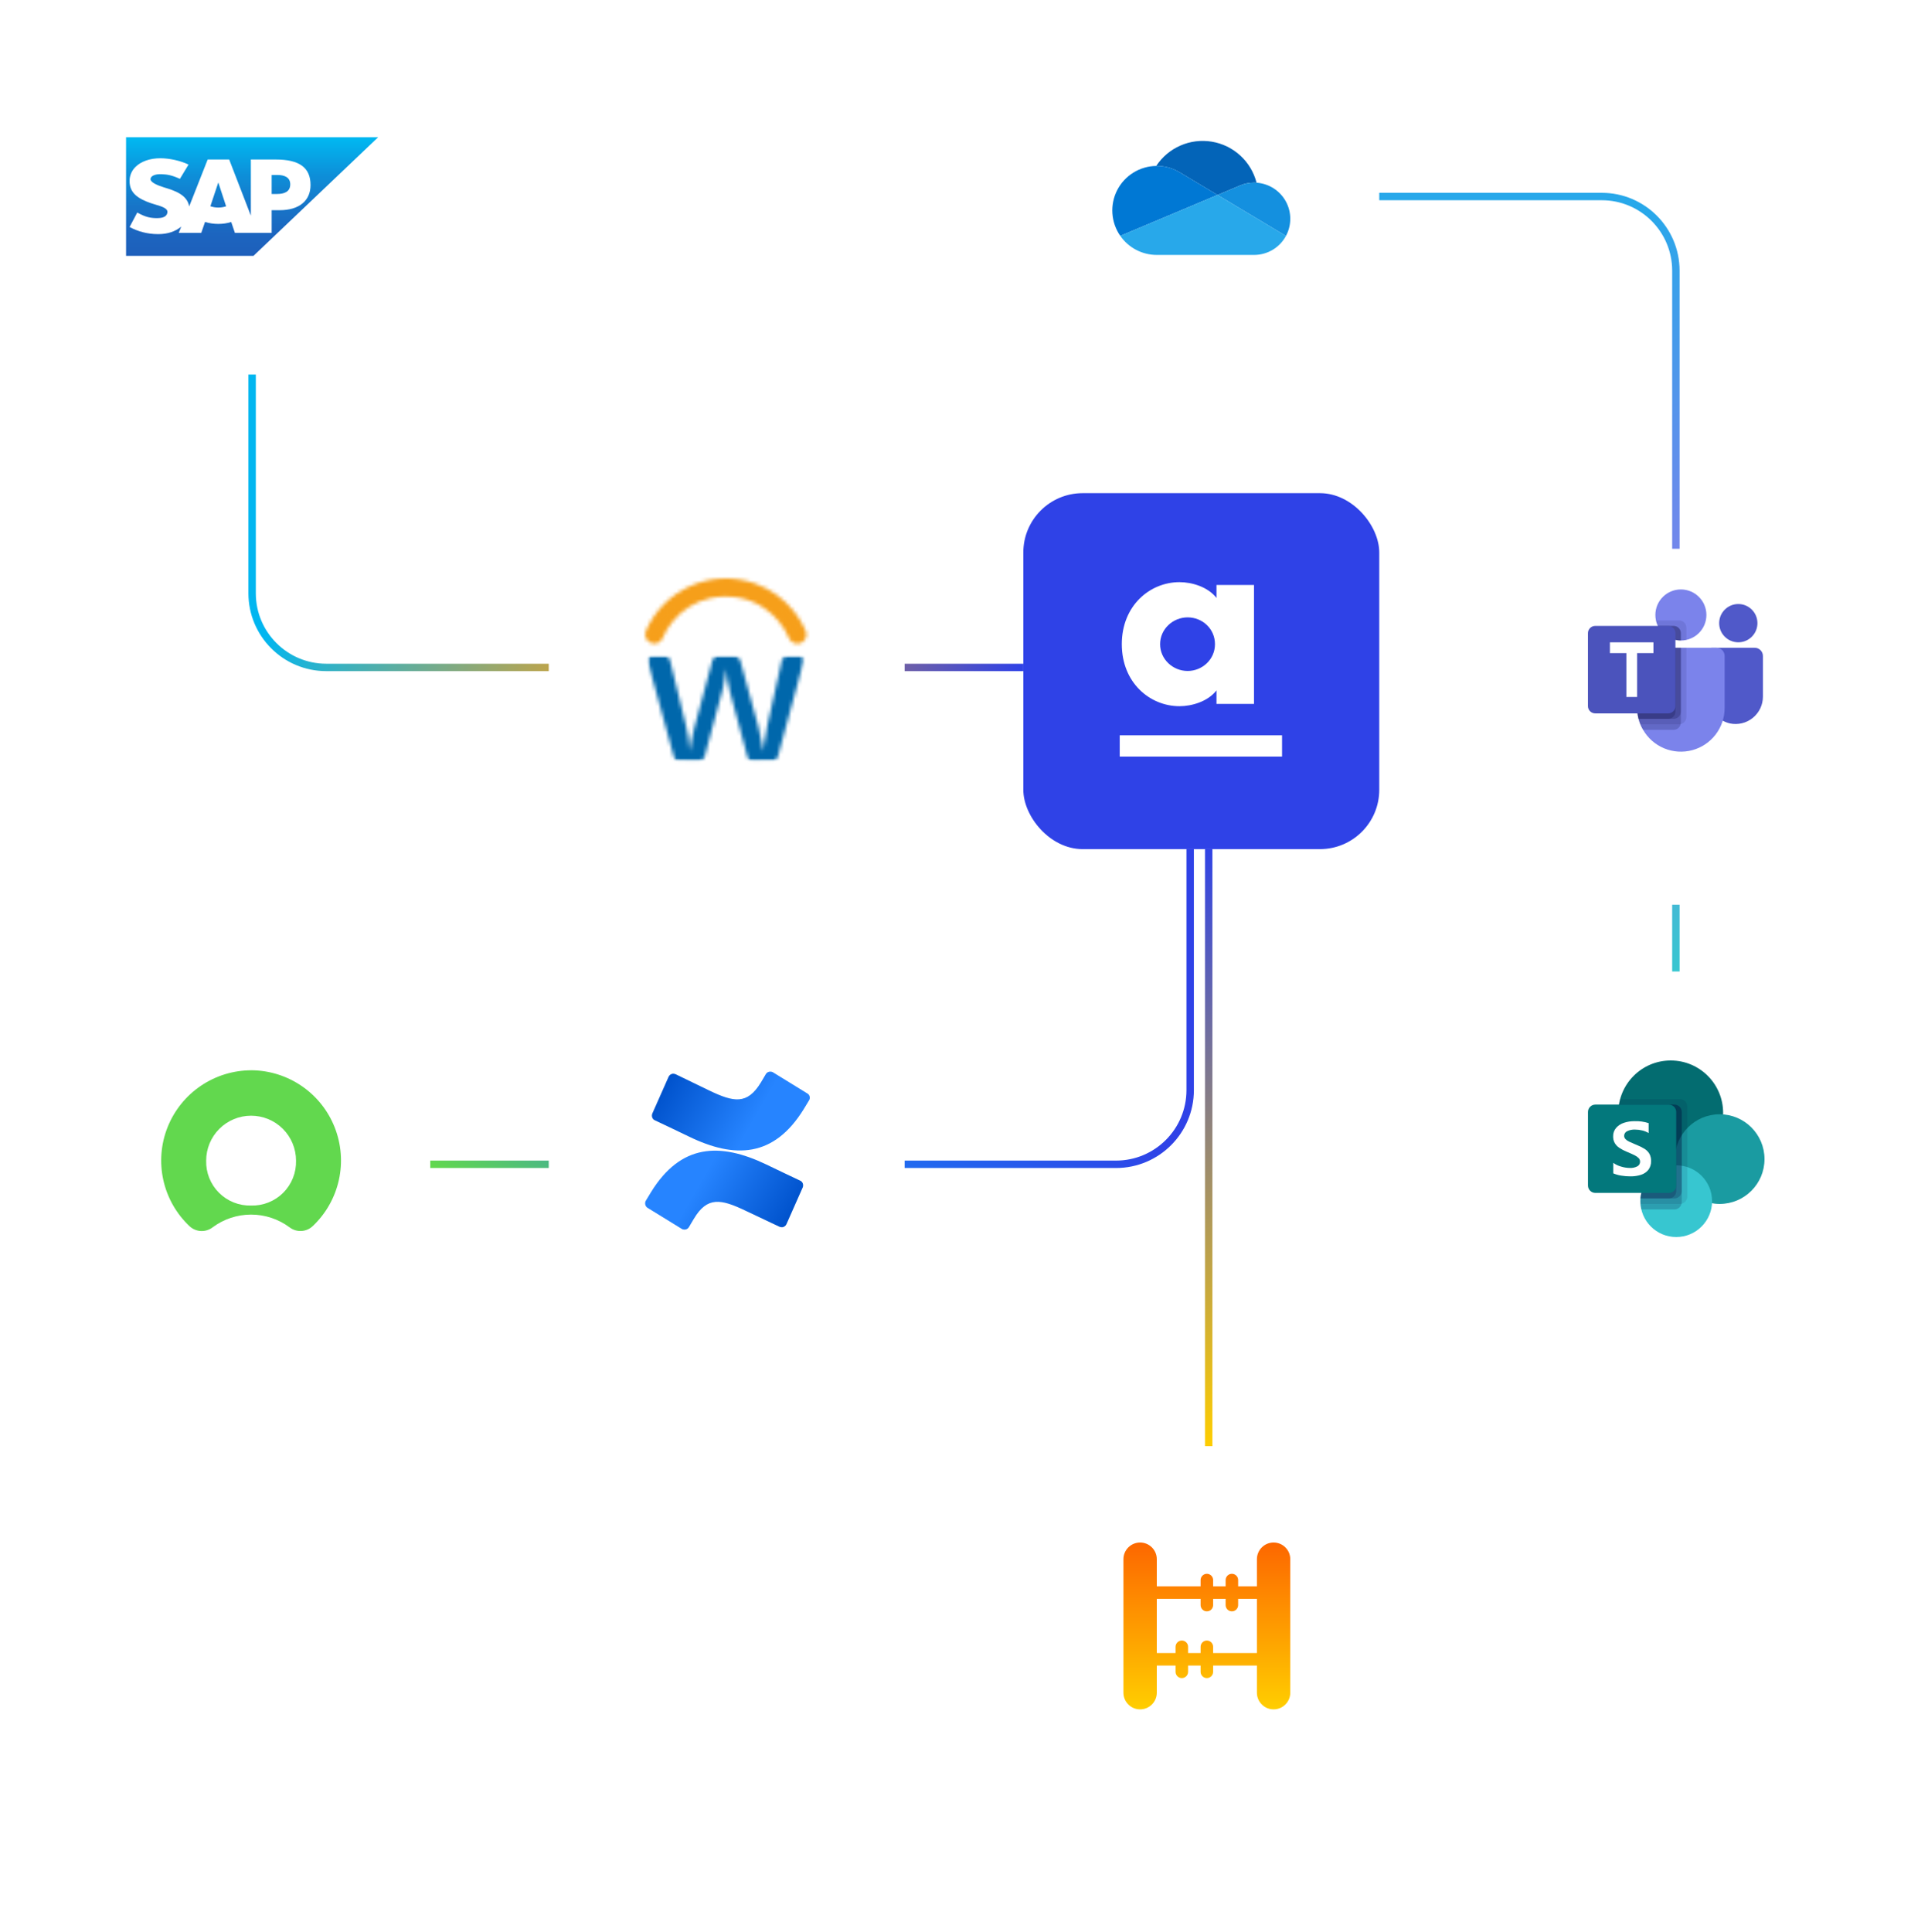 <svg width="520" height="521" viewBox="0 0 520 521" fill="none" xmlns="http://www.w3.org/2000/svg">
<g filter="url(#filter0_d_1523_41637)">
<rect x="20" y="5" width="96" height="96" rx="12" fill="white"/>
</g>
<g clip-path="url(#clip0_1523_41637)">
<path fill-rule="evenodd" clip-rule="evenodd" d="M34 69H68.366L102 37H34V69Z" fill="url(#paint0_linear_1523_41637)"/>
<path fill-rule="evenodd" clip-rule="evenodd" d="M74.354 43.017H67.659V58.157L61.812 43.012H56.014L51.023 55.674C50.489 52.482 47.026 51.38 44.289 50.553C42.485 50.002 40.57 49.191 40.595 48.294C40.61 47.56 41.622 46.882 43.626 46.98C44.973 47.047 46.16 47.151 48.525 48.234L50.85 44.383C48.685 43.34 45.707 42.68 43.261 42.677H43.246C40.397 42.677 38.023 43.555 36.552 45.003C35.533 45.998 34.959 47.329 34.951 48.718C34.913 50.67 35.666 52.059 37.249 53.157C38.585 54.089 40.293 54.692 41.8 55.136C43.659 55.684 45.176 56.161 45.158 57.176C45.147 57.55 44.99 57.907 44.717 58.176C44.254 58.631 43.542 58.804 42.559 58.819C40.664 58.857 39.261 58.575 37.017 57.315L34.951 61.223C37.264 62.471 39.876 63.132 42.536 63.139H42.884C45.232 63.1 47.128 62.463 48.642 61.303C48.729 61.238 48.807 61.171 48.888 61.102L48.208 62.804H54.281L55.302 59.852C56.455 60.215 57.663 60.397 58.877 60.39C60.061 60.395 61.239 60.223 62.366 59.88L63.356 62.804H73.272V56.686H75.434C80.663 56.686 83.755 54.153 83.755 49.91C83.755 45.187 80.751 43.017 74.354 43.017ZM58.884 55.98C58.152 55.984 57.426 55.863 56.74 55.623L58.862 49.256H58.898L60.984 55.642C60.309 55.866 59.599 55.981 58.884 55.98ZM74.747 52.321H73.272V47.182H74.747C76.714 47.182 78.282 47.809 78.282 49.714C78.282 51.69 76.714 52.313 74.747 52.313" fill="white"/>
</g>
<g filter="url(#filter1_d_1523_41637)">
<rect x="276" y="5" width="96" height="96" rx="12" fill="white"/>
</g>
<path d="M318.3 46.541L328.377 52.575L334.382 50.048C335.602 49.521 336.918 49.25 338.247 49.252C338.469 49.252 338.688 49.262 338.906 49.276C338.184 46.46 336.66 43.915 334.519 41.95C332.378 39.985 329.713 38.684 326.846 38.205C323.98 37.726 321.036 38.09 318.373 39.253C315.709 40.416 313.441 42.328 311.844 44.756L311.997 44.751C314.224 44.748 316.407 45.368 318.3 46.541Z" fill="#0364B8"/>
<path d="M318.303 46.539C316.41 45.367 314.226 44.747 311.999 44.751L311.846 44.755C309.666 44.783 307.535 45.403 305.682 46.551C303.829 47.698 302.323 49.328 301.326 51.267C300.33 53.206 299.881 55.379 300.027 57.554C300.173 59.729 300.909 61.823 302.155 63.611L311.039 59.871L314.99 58.209L323.784 54.507L328.377 52.575L318.303 46.539Z" fill="#0078D4"/>
<path d="M338.908 49.276C338.688 49.261 338.469 49.253 338.249 49.252C336.92 49.251 335.605 49.523 334.385 50.05L328.379 52.576L330.12 53.618L335.828 57.037L338.318 58.528L346.834 63.628C347.607 62.192 348.008 60.584 348 58.953C347.991 57.322 347.574 55.718 346.785 54.29C345.996 52.862 344.862 51.655 343.486 50.779C342.109 49.903 340.535 49.386 338.908 49.276Z" fill="#1490DF"/>
<path d="M338.318 58.527L335.828 57.036L330.12 53.616L328.38 52.575L323.786 54.507L314.991 58.209L311.038 59.871L302.152 63.611C303.257 65.199 304.729 66.496 306.444 67.391C308.158 68.286 310.064 68.753 311.998 68.751H338.249C340.009 68.752 341.737 68.276 343.248 67.374C344.76 66.472 345.999 65.177 346.833 63.627L338.318 58.527Z" fill="#28A8EA"/>
<g filter="url(#filter2_d_1523_41637)">
<rect x="277" y="390" width="96" height="96" rx="12" fill="white"/>
</g>
<path fill-rule="evenodd" clip-rule="evenodd" d="M307.5 416C305.015 416 303 418.015 303 420.5V456.5C303 458.985 305.015 461 307.5 461C309.985 461 312 458.985 312 456.5V449.188H317.062V450.875C317.062 451.807 317.818 452.562 318.75 452.562C319.682 452.562 320.438 451.807 320.438 450.875V449.188H323.812V450.875C323.812 451.807 324.568 452.562 325.5 452.562C326.432 452.562 327.188 451.807 327.188 450.875V449.188H339V456.5C339 458.985 341.015 461 343.5 461C345.985 461 348 458.985 348 456.5V420.5C348 418.015 345.985 416 343.5 416C341.015 416 339 418.015 339 420.5V427.812H333.938V426.125C333.938 425.193 333.182 424.438 332.25 424.438C331.318 424.438 330.562 425.193 330.562 426.125V427.812H327.188V426.125C327.188 425.193 326.432 424.438 325.5 424.438C324.568 424.438 323.812 425.193 323.812 426.125V427.812H312V420.5C312 418.015 309.985 416 307.5 416ZM312 431.188V445.812H317.062V444.125C317.062 443.193 317.818 442.438 318.75 442.438C319.682 442.438 320.438 443.193 320.438 444.125V445.812H323.812V444.125C323.812 443.193 324.568 442.438 325.5 442.438C326.432 442.438 327.188 443.193 327.188 444.125V445.812H339V431.188H333.938V432.875C333.938 433.807 333.182 434.562 332.25 434.562C331.318 434.562 330.562 433.807 330.562 432.875V431.188H327.188V432.875C327.188 433.807 326.432 434.562 325.5 434.562C324.568 434.562 323.812 433.807 323.812 432.875V431.188H312Z" fill="url(#paint1_linear_1523_41637)"/>
<path d="M320.999 229L321 294C321 305.046 312.046 314 301 314H116" stroke="url(#paint2_linear_1523_41637)" stroke-width="2"/>
<path d="M68 101L68 160C68 171.046 76.955 180 88 180H276" stroke="url(#paint3_linear_1523_41637)" stroke-width="2"/>
<path d="M452 262L452 73C452 61.954 443.045 53 432 53H372" stroke="url(#paint4_linear_1523_41637)" stroke-width="2"/>
<path d="M326 229L326 390" stroke="url(#paint5_linear_1523_41637)" stroke-width="2"/>
<g filter="url(#filter3_d_1523_41637)">
<rect x="148" y="133" width="96" height="96" rx="12" fill="white"/>
</g>
<mask id="mask0_1523_41637" style="mask-type:luminance" maskUnits="userSpaceOnUse" x="175" y="157" width="42" height="16">
<path d="M194.971 157.232C199.411 157.068 203.799 158.238 207.567 160.592C211.335 162.946 214.312 166.376 216.111 170.438C216.267 170.713 216.325 171.032 216.276 171.344C216.226 171.61 216.091 171.852 215.892 172.034C215.692 172.217 215.439 172.329 215.17 172.355C214.9 172.381 214.63 172.319 214.4 172.178C214.169 172.037 213.99 171.824 213.891 171.573C212.674 168.735 210.807 166.222 208.441 164.238C206.075 162.253 203.276 160.853 200.269 160.149C197.297 159.507 194.222 159.506 191.25 160.147C186.983 161.098 183.17 163.482 180.445 166.9C179.27 168.306 178.316 169.883 177.617 171.577C177.497 171.882 177.261 172.126 176.961 172.257C176.661 172.388 176.321 172.396 176.016 172.279C175.71 172.161 175.463 171.928 175.329 171.63C175.194 171.331 175.183 170.992 175.297 170.685C176.96 166.806 179.693 163.48 183.177 161.098C186.662 158.715 190.752 157.375 194.971 157.232Z" fill="white"/>
</mask>
<g mask="url(#mask0_1523_41637)">
<path d="M227.427 146.094H164.094V183.489H227.427V146.094Z" fill="#F69F1A"/>
</g>
<mask id="mask1_1523_41637" style="mask-type:luminance" maskUnits="userSpaceOnUse" x="174" y="156" width="44" height="18">
<path d="M215.039 173.582C214.543 173.581 214.059 173.43 213.651 173.148C213.243 172.867 212.929 172.468 212.752 172.005C211.334 168.73 209 165.934 206.032 163.952C204.194 162.722 202.148 161.835 199.993 161.336C197.189 160.733 194.289 160.735 191.486 161.34C187.489 162.247 183.92 164.488 181.367 167.695C180.272 169.006 179.385 170.477 178.734 172.056C178.578 172.441 178.326 172.779 178.002 173.04C177.678 173.3 177.293 173.473 176.883 173.542C176.744 173.569 176.602 173.581 176.46 173.58C176.061 173.58 175.669 173.483 175.316 173.297C174.963 173.111 174.66 172.843 174.434 172.514C174.208 172.185 174.065 171.807 174.017 171.411C173.97 171.015 174.02 170.613 174.162 170.24C176.516 164.756 180.867 160.372 186.333 157.977C191.8 155.582 197.972 155.355 203.6 157.341C207.789 158.834 211.473 161.477 214.229 164.967C215.429 166.495 216.435 168.166 217.222 169.942C217.486 170.457 217.57 171.045 217.462 171.613C217.359 172.124 217.096 172.588 216.711 172.939C216.326 173.29 215.839 173.509 215.321 173.565C215.228 173.577 215.133 173.583 215.039 173.582ZM183.336 162.479C180.3 164.7 177.913 167.693 176.423 171.146L176.496 171.097C177.245 169.29 178.265 167.608 179.52 166.108C180.66 164.767 181.939 163.55 183.336 162.479ZM208.546 162.762C211.374 164.946 213.599 167.815 215.01 171.097L215.028 171.128L215.068 171.088C215.057 171.066 215.039 171.021 215.01 170.957C213.582 167.723 211.358 164.904 208.546 162.762ZM195.75 158.436C195.505 158.436 195.258 158.441 195.011 158.45C193.913 158.486 192.821 158.609 191.742 158.817C193.584 158.492 195.458 158.384 197.325 158.494C196.804 158.456 196.279 158.437 195.75 158.436Z" fill="white"/>
</mask>
<g mask="url(#mask1_1523_41637)">
<path d="M228.642 144.875H162.875V184.708H228.642V144.875Z" fill="#F69F1A"/>
</g>
<mask id="mask2_1523_41637" style="mask-type:luminance" maskUnits="userSpaceOnUse" x="174" y="176" width="43" height="30">
<path d="M216.82 176.932H174.695V205.194H216.82V176.932Z" fill="white"/>
</mask>
<g mask="url(#mask2_1523_41637)">
<mask id="mask3_1523_41637" style="mask-type:luminance" maskUnits="userSpaceOnUse" x="174" y="176" width="45" height="32">
<path d="M218.502 176.027H174V207.178H218.502V176.027Z" fill="white"/>
</mask>
<g mask="url(#mask3_1523_41637)">
<mask id="mask4_1523_41637" style="mask-type:luminance" maskUnits="userSpaceOnUse" x="174" y="176" width="43" height="30">
<path d="M174.695 177.544C174.804 177.372 174.952 177.229 175.127 177.126C175.302 177.022 175.499 176.962 175.701 176.95C176.981 176.939 178.262 176.91 179.539 176.968C179.845 176.998 180.132 177.133 180.349 177.351C180.566 177.568 180.702 177.854 180.732 178.16C181.987 183.273 183.222 188.393 184.475 193.509C184.842 195.089 185.289 196.653 185.527 198.259C185.774 199.701 185.823 201.168 186.059 202.614C186.331 200.54 186.721 198.484 187.227 196.455C188.865 190.351 190.502 184.248 192.138 178.145C192.211 177.807 192.397 177.505 192.666 177.288C192.935 177.071 193.27 176.953 193.615 176.954C195.039 176.919 196.466 176.943 197.89 176.943C198.276 176.911 198.661 177.012 198.982 177.229C199.303 177.445 199.54 177.766 199.654 178.136C200.878 182.586 202.084 187.045 203.301 191.497C204.171 194.349 204.88 197.247 205.426 200.177C205.544 200.994 205.655 201.811 205.824 202.621C206.44 197.998 207.321 193.414 208.463 188.892C209.276 185.269 210.07 181.642 210.891 178.02C210.983 177.684 211.191 177.392 211.478 177.196C211.766 176.999 212.113 176.911 212.46 176.948C213.612 176.941 214.765 176.907 215.915 176.965C216.072 176.979 216.223 177.03 216.357 177.114C216.49 177.197 216.602 177.311 216.683 177.446C216.764 177.581 216.813 177.733 216.824 177.89C216.836 178.047 216.81 178.204 216.75 178.349C214.438 186.874 212.13 195.399 209.825 203.924C209.766 204.26 209.593 204.566 209.335 204.789C209.078 205.013 208.751 205.141 208.41 205.153C206.625 205.211 204.836 205.166 203.054 205.177C202.737 205.22 202.416 205.144 202.152 204.964C201.888 204.783 201.7 204.511 201.626 204.2C200.028 198.337 198.464 192.467 196.88 186.6C196.366 184.547 196.017 182.456 195.836 180.347C195.625 182.231 195.312 184.101 194.897 185.95C193.279 191.991 191.656 198.032 190.026 204.074C189.844 205.053 188.725 205.246 187.892 205.184C186.233 205.153 184.575 205.222 182.917 205.153C182.636 205.145 182.367 205.039 182.157 204.853C181.946 204.667 181.808 204.413 181.765 204.136C179.435 195.647 177.108 187.157 174.785 178.665C174.723 178.295 174.693 177.919 174.695 177.544Z" fill="white"/>
</mask>
<g mask="url(#mask4_1523_41637)">
<mask id="mask5_1523_41637" style="mask-type:luminance" maskUnits="userSpaceOnUse" x="174" y="176" width="45" height="32">
<path d="M218.502 176.027H174V207.178H218.502V176.027Z" fill="white"/>
</mask>
<g mask="url(#mask5_1523_41637)">
<path d="M227.946 165.807H163.57V216.32H227.946V165.807Z" fill="#0067AB"/>
</g>
</g>
</g>
</g>
<rect x="276" y="133" width="96" height="96" rx="16" fill="#2F42E7"/>
<path d="M328.101 157.756V161.267C325.759 158.238 321.424 157 318.119 157C310.136 156.998 302.562 163.332 302.562 173.727C302.562 184.122 310.134 190.454 318.119 190.454C321.424 190.454 325.761 189.214 328.101 186.186V189.834H338.219V157.756H328.101ZM320.322 180.955C316.33 180.955 312.888 177.789 312.888 173.727C312.888 169.665 316.329 166.499 320.322 166.499C324.316 166.499 327.689 169.597 327.689 173.727C327.689 177.857 324.247 180.955 320.322 180.955Z" fill="white"/>
<path d="M345.78 198.3H302V204.036H345.78V198.3Z" fill="white"/>
<g filter="url(#filter4_d_1523_41637)">
<rect x="148" y="262" width="96" height="96" rx="12" fill="white"/>
</g>
<path d="M175.584 321.507C175.089 322.285 174.594 323.133 174.17 323.84C173.817 324.476 174.029 325.394 174.665 325.748L183.852 331.401C184.064 331.542 184.347 331.613 184.629 331.613C185.124 331.613 185.619 331.33 185.831 330.906C186.184 330.27 186.679 329.493 187.173 328.645C190.778 322.638 194.452 323.345 201.095 326.525L210.212 330.836C210.424 330.906 210.636 330.977 210.848 330.977C211.413 330.977 211.908 330.624 212.12 330.129L216.501 320.235C216.784 319.529 216.501 318.681 215.794 318.398C213.886 317.479 210.07 315.713 206.607 314.016C194.17 308.08 183.64 308.434 175.584 321.507Z" fill="url(#paint6_linear_1523_41637)"/>
<path d="M216.783 299.106C217.278 298.328 217.773 297.48 218.197 296.774C218.621 296.138 218.409 295.219 217.702 294.866L208.515 289.212C208.303 289.071 208.02 289 207.738 289C207.243 289 206.748 289.283 206.536 289.707C206.183 290.343 205.688 291.12 205.194 291.968C201.519 297.975 197.915 297.268 191.272 294.088L182.226 289.707C182.014 289.636 181.802 289.565 181.59 289.565C181.025 289.565 180.53 289.919 180.318 290.413L175.936 300.307C175.654 301.014 175.936 301.862 176.643 302.144C178.551 303.063 182.367 304.83 185.83 306.526C198.197 312.533 208.727 312.18 216.783 299.106Z" fill="url(#paint7_linear_1523_41637)"/>
<g filter="url(#filter5_d_1523_41637)">
<rect x="20" y="262" width="96" height="96" rx="12" fill="white"/>
</g>
<path fill-rule="evenodd" clip-rule="evenodd" d="M67.867 288.645C62.99 288.635 58.223 290.09 54.183 292.822C50.143 295.553 47.017 299.436 45.209 303.965C43.402 308.495 42.997 313.463 44.047 318.225C45.098 322.988 47.554 327.325 51.099 330.675C51.93 331.466 53.017 331.934 54.164 331.994C55.31 332.053 56.44 331.7 57.349 330.999C60.348 328.767 63.986 327.562 67.724 327.562C71.462 327.562 75.1 328.767 78.099 330.999C79.017 331.702 80.156 332.052 81.31 331.984C82.464 331.917 83.556 331.437 84.385 330.632C87.902 327.295 90.342 322.984 91.392 318.251C92.443 313.518 92.056 308.579 90.281 304.067C88.507 299.556 85.425 295.677 81.432 292.928C77.438 290.179 72.715 288.686 67.867 288.639M67.724 325.125C66.121 325.169 64.526 324.885 63.037 324.291C61.547 323.698 60.194 322.807 59.06 321.674C57.926 320.54 57.035 319.187 56.441 317.698C55.847 316.208 55.563 314.613 55.606 313.011C55.606 309.797 56.883 306.715 59.156 304.442C61.428 302.169 64.51 300.893 67.724 300.893C70.938 300.893 74.02 302.169 76.293 304.442C78.565 306.715 79.842 309.797 79.842 313.011C79.885 314.613 79.601 316.208 79.007 317.698C78.413 319.187 77.522 320.54 76.388 321.674C75.254 322.807 73.901 323.698 72.411 324.291C70.922 324.885 69.327 325.169 67.724 325.125Z" fill="#62D84E"/>
<g filter="url(#filter6_d_1523_41637)">
<rect x="404" y="133" width="96" height="96" rx="12" fill="white"/>
</g>
<g clip-path="url(#clip1_1523_41637)">
<path d="M453.352 172.732C457.153 172.732 460.235 169.65 460.235 165.849C460.235 162.047 457.153 158.966 453.352 158.966C449.55 158.966 446.469 162.047 446.469 165.849C446.469 169.65 449.55 172.732 453.352 172.732Z" fill="#7B83EB"/>
<path opacity="0.1" d="M452.863 167.323H446.629L446.66 167.46L446.663 167.472L446.695 167.599C447.148 169.317 448.247 170.793 449.763 171.72C451.278 172.646 453.093 172.952 454.829 172.572V169.289C454.827 168.768 454.62 168.269 454.251 167.901C453.883 167.532 453.384 167.325 452.863 167.323Z" fill="#000034"/>
<path opacity="0.2" d="M451.386 168.799H447.133C447.691 169.976 448.572 170.97 449.673 171.666C450.774 172.363 452.049 172.732 453.352 172.732V170.765C453.35 170.244 453.143 169.745 452.775 169.376C452.406 169.008 451.907 168.8 451.386 168.799Z" fill="#000034"/>
<path d="M468.838 173.223C471.688 173.223 473.999 170.912 473.999 168.061C473.999 165.21 471.688 162.899 468.838 162.899C465.987 162.899 463.676 165.21 463.676 168.061C463.676 170.912 465.987 173.223 468.838 173.223Z" fill="#5059C9"/>
<path d="M473.265 174.697H461.672C461.421 174.697 461.181 174.797 461.004 174.974C460.827 175.151 460.728 175.391 460.728 175.641V187.602C460.696 189.333 461.26 191.022 462.325 192.387C463.39 193.752 464.892 194.71 466.578 195.1C467.653 195.325 468.764 195.308 469.831 195.05C470.898 194.792 471.894 194.299 472.746 193.607C473.599 192.915 474.286 192.042 474.759 191.051C475.231 190.061 475.477 188.977 475.477 187.879V176.909C475.477 176.323 475.244 175.76 474.829 175.345C474.415 174.93 473.852 174.697 473.265 174.697Z" fill="#5059C9"/>
<path d="M465.151 176.909V190.92C465.153 193.517 464.297 196.041 462.717 198.101C461.138 200.162 458.922 201.643 456.414 202.315C453.906 202.988 451.246 202.814 448.847 201.82C446.449 200.826 444.445 199.068 443.147 196.819C442.864 196.348 442.617 195.855 442.41 195.344C442.217 194.864 442.054 194.371 441.923 193.87C441.68 192.905 441.556 191.915 441.555 190.92V176.909C441.554 176.619 441.611 176.331 441.722 176.062C441.833 175.794 441.996 175.55 442.202 175.344C442.407 175.139 442.651 174.976 442.92 174.865C443.188 174.754 443.476 174.697 443.767 174.697H462.939C463.23 174.697 463.518 174.754 463.786 174.865C464.055 174.976 464.299 175.139 464.504 175.344C464.71 175.55 464.873 175.794 464.984 176.062C465.095 176.331 465.152 176.619 465.151 176.909Z" fill="#7B83EB"/>
<path opacity="0.2" d="M451.386 168.799H447.133C447.691 169.976 448.572 170.97 449.673 171.666C450.774 172.363 452.049 172.732 453.352 172.732V170.765C453.35 170.244 453.143 169.745 452.775 169.376C452.406 169.008 451.907 168.8 451.386 168.799Z" fill="#000034"/>
<path opacity="0.1" d="M454.828 174.697V193.383C454.828 193.828 454.676 194.259 454.397 194.605C454.118 194.951 453.729 195.191 453.294 195.285C453.155 195.327 453.011 195.347 452.866 195.344H442.41C442.217 194.864 442.054 194.371 441.923 193.87C441.68 192.905 441.556 191.915 441.555 190.92V176.909C441.554 176.619 441.611 176.331 441.722 176.062C441.833 175.794 441.996 175.55 442.202 175.344C442.407 175.139 442.651 174.976 442.92 174.865C443.188 174.754 443.476 174.697 443.767 174.697H454.828Z" fill="#000034"/>
<path opacity="0.2" d="M453.353 174.697V194.858C453.355 195.003 453.335 195.147 453.294 195.285C453.2 195.72 452.96 196.109 452.614 196.388C452.267 196.667 451.836 196.819 451.392 196.819H443.147C442.864 196.348 442.617 195.855 442.41 195.344C442.217 194.864 442.054 194.371 441.923 193.87C441.68 192.905 441.556 191.915 441.555 190.92V176.909C441.554 176.619 441.611 176.331 441.722 176.062C441.833 175.794 441.996 175.55 442.202 175.344C442.407 175.139 442.651 174.976 442.92 174.865C443.188 174.754 443.476 174.697 443.767 174.697H453.353Z" fill="#000034"/>
<path opacity="0.2" d="M453.353 174.697V191.908C453.351 192.428 453.143 192.925 452.776 193.293C452.409 193.66 451.911 193.867 451.392 193.87H441.923C441.68 192.905 441.556 191.915 441.555 190.92V176.909C441.554 176.619 441.611 176.331 441.722 176.062C441.833 175.794 441.996 175.55 442.202 175.344C442.407 175.139 442.651 174.976 442.92 174.865C443.188 174.754 443.476 174.697 443.767 174.697H453.353Z" fill="#000034"/>
<path opacity="0.2" d="M443.767 174.697C443.476 174.697 443.188 174.754 442.92 174.865C442.651 174.976 442.407 175.139 442.202 175.344C441.996 175.55 441.833 175.794 441.722 176.062C441.611 176.331 441.554 176.619 441.555 176.909V190.92C441.556 191.915 441.68 192.905 441.923 193.87H449.917C450.436 193.867 450.934 193.66 451.301 193.293C451.669 192.925 451.876 192.428 451.878 191.908V174.697H443.767Z" fill="#000034"/>
<path d="M430.247 168.799H449.912C450.434 168.799 450.934 169.006 451.302 169.375C451.671 169.743 451.878 170.243 451.878 170.765V190.43C451.878 190.951 451.671 191.451 451.302 191.82C450.934 192.189 450.434 192.396 449.912 192.396H430.247C429.726 192.396 429.226 192.189 428.857 191.82C428.488 191.451 428.281 190.951 428.281 190.43V170.765C428.281 170.243 428.488 169.743 428.857 169.375C429.226 169.006 429.726 168.799 430.247 168.799Z" fill="#4B53BC"/>
<path d="M445.95 176.136H441.541V187.964H438.647V176.136H434.211V173.23H445.95V176.136Z" fill="white"/>
</g>
<g filter="url(#filter7_d_1523_41637)">
<rect x="404" y="262" width="96" height="96" rx="12" fill="white"/>
</g>
<g clip-path="url(#clip2_1523_41637)">
<path d="M450.609 314.272C458.416 314.272 464.745 307.943 464.745 300.136C464.745 292.329 458.416 286 450.609 286C442.802 286 436.473 292.329 436.473 300.136C436.473 307.943 442.802 314.272 450.609 314.272Z" fill="#036C70"/>
<path d="M463.813 324.688C470.49 324.688 475.903 319.275 475.903 312.598C475.903 305.921 470.49 300.508 463.813 300.508C457.136 300.508 451.723 305.921 451.723 312.598C451.723 319.275 457.136 324.688 463.813 324.688Z" fill="#1A9BA1"/>
<path d="M452.094 333.615C457.436 333.615 461.766 329.285 461.766 323.943C461.766 318.602 457.436 314.271 452.094 314.271C446.752 314.271 442.422 318.602 442.422 323.943C442.422 329.285 446.752 333.615 452.094 333.615Z" fill="#37C6D0"/>
<path opacity="0.1" d="M453.089 296.416H436.968C436.398 298.513 436.319 300.714 436.736 302.846C437.154 304.979 438.058 306.987 439.377 308.714C440.696 310.441 442.396 311.841 444.344 312.805C446.292 313.769 448.435 314.271 450.609 314.272C451.021 314.272 451.429 314.253 451.833 314.218L451.841 314.275C449.321 314.342 446.926 315.39 445.167 317.196C443.409 319.002 442.425 321.423 442.425 323.944C442.425 324.194 442.434 324.442 442.453 324.688H453.089C453.615 324.686 454.118 324.477 454.49 324.105C454.862 323.734 455.071 323.23 455.073 322.705V298.4C455.071 297.874 454.862 297.37 454.49 296.999C454.118 296.627 453.615 296.418 453.089 296.416Z" fill="#000034"/>
<path opacity="0.2" d="M451.599 297.904H436.645C436.323 299.924 436.443 301.989 436.997 303.958C437.551 305.926 438.525 307.752 439.852 309.308C441.179 310.863 442.828 312.113 444.684 312.97C446.541 313.827 448.562 314.272 450.607 314.272C451.019 314.272 451.427 314.253 451.831 314.219L451.839 314.275C450.401 314.314 448.99 314.673 447.709 315.326C446.427 315.979 445.307 316.909 444.43 318.048C443.553 319.188 442.941 320.509 442.639 321.915C442.336 323.321 442.351 324.777 442.682 326.176H451.599C452.125 326.175 452.628 325.965 453 325.594C453.372 325.222 453.581 324.718 453.583 324.193V299.888C453.581 299.362 453.372 298.859 453 298.487C452.628 298.115 452.125 297.906 451.599 297.904Z" fill="#000034"/>
<path opacity="0.2" d="M451.599 297.904H436.645C436.323 299.924 436.443 301.989 436.997 303.958C437.551 305.926 438.525 307.752 439.852 309.308C441.179 310.863 442.828 312.113 444.684 312.97C446.541 313.827 448.562 314.272 450.607 314.272C451.019 314.272 451.427 314.253 451.831 314.219L451.839 314.275C449.447 314.338 447.163 315.285 445.429 316.934C443.695 318.582 442.633 320.815 442.449 323.2H451.599C452.125 323.199 452.628 322.989 453 322.618C453.372 322.246 453.581 321.742 453.583 321.217V299.888C453.581 299.362 453.372 298.859 453 298.487C452.628 298.115 452.125 297.906 451.599 297.904Z" fill="#000034"/>
<path opacity="0.2" d="M450.111 297.904H436.645C436.323 299.924 436.443 301.989 436.997 303.958C437.551 305.926 438.525 307.752 439.852 309.308C441.179 310.863 442.828 312.113 444.684 312.97C446.541 313.827 448.562 314.272 450.607 314.272C451.019 314.272 451.427 314.253 451.831 314.219L451.839 314.275C449.447 314.338 447.163 315.285 445.429 316.934C443.695 318.582 442.633 320.815 442.449 323.2H450.111C450.637 323.199 451.14 322.989 451.512 322.618C451.884 322.246 452.093 321.742 452.095 321.217V299.888C452.093 299.362 451.884 298.859 451.512 298.487C451.14 298.115 450.637 297.906 450.111 297.904Z" fill="#000034"/>
<path d="M430.273 297.904H450.114C450.64 297.904 451.144 298.113 451.516 298.485C451.888 298.857 452.097 299.362 452.097 299.888V319.729C452.097 320.255 451.888 320.759 451.516 321.131C451.144 321.503 450.64 321.712 450.114 321.712H430.273C429.747 321.712 429.242 321.503 428.87 321.131C428.498 320.759 428.289 320.255 428.289 319.729V299.888C428.289 299.362 428.498 298.857 428.87 298.485C429.242 298.113 429.747 297.904 430.273 297.904Z" fill="#03787C"/>
<path d="M436.726 309.548C436.225 309.216 435.806 308.773 435.503 308.254C435.207 307.711 435.06 307.101 435.076 306.483C435.05 305.647 435.332 304.831 435.869 304.19C436.432 303.548 437.161 303.072 437.976 302.815C438.905 302.509 439.877 302.358 440.855 302.369C442.141 302.321 443.425 302.501 444.648 302.9V305.578C444.117 305.256 443.538 305.02 442.932 304.877C442.276 304.716 441.602 304.635 440.925 304.636C440.212 304.611 439.504 304.76 438.863 305.072C438.621 305.177 438.414 305.35 438.269 305.57C438.124 305.79 438.047 306.048 438.046 306.312C438.043 306.639 438.167 306.953 438.393 307.19C438.66 307.467 438.977 307.693 439.326 307.856C439.716 308.051 440.3 308.309 441.075 308.63C441.162 308.657 441.246 308.691 441.327 308.73C442.092 309.029 442.83 309.394 443.534 309.819C444.067 310.147 444.514 310.598 444.839 311.133C445.173 311.739 445.336 312.424 445.31 313.115C445.348 313.973 445.086 314.818 444.568 315.503C444.051 316.133 443.36 316.597 442.581 316.837C441.666 317.124 440.71 317.263 439.751 317.249C438.893 317.252 438.035 317.181 437.189 317.037C436.472 316.924 435.773 316.722 435.106 316.436V313.606C435.744 314.062 436.457 314.402 437.213 314.61C437.964 314.845 438.744 314.97 439.531 314.982C440.259 315.029 440.987 314.875 441.633 314.536C441.854 314.409 442.036 314.225 442.161 314.003C442.285 313.782 442.347 313.53 442.34 313.276C442.342 313.097 442.308 312.919 442.24 312.754C442.172 312.588 442.071 312.438 441.944 312.312C441.625 311.999 441.255 311.741 440.851 311.55C440.386 311.316 439.698 311.008 438.788 310.627C438.067 310.337 437.376 309.976 436.726 309.548Z" fill="white"/>
</g>
<defs>
<filter id="filter0_d_1523_41637" x="0" y="0" width="136" height="136" filterUnits="userSpaceOnUse" color-interpolation-filters="sRGB">
<feFlood flood-opacity="0" result="BackgroundImageFix"/>
<feColorMatrix in="SourceAlpha" type="matrix" values="0 0 0 0 0 0 0 0 0 0 0 0 0 0 0 0 0 0 127 0" result="hardAlpha"/>
<feMorphology radius="10" operator="erode" in="SourceAlpha" result="effect1_dropShadow_1523_41637"/>
<feOffset dy="15"/>
<feGaussianBlur stdDeviation="15"/>
<feComposite in2="hardAlpha" operator="out"/>
<feColorMatrix type="matrix" values="0 0 0 0 0.004 0 0 0 0 0.004 0 0 0 0 0.122 0 0 0 0.1 0"/>
<feBlend mode="normal" in2="BackgroundImageFix" result="effect1_dropShadow_1523_41637"/>
<feBlend mode="normal" in="SourceGraphic" in2="effect1_dropShadow_1523_41637" result="shape"/>
</filter>
<filter id="filter1_d_1523_41637" x="256" y="0" width="136" height="136" filterUnits="userSpaceOnUse" color-interpolation-filters="sRGB">
<feFlood flood-opacity="0" result="BackgroundImageFix"/>
<feColorMatrix in="SourceAlpha" type="matrix" values="0 0 0 0 0 0 0 0 0 0 0 0 0 0 0 0 0 0 127 0" result="hardAlpha"/>
<feMorphology radius="10" operator="erode" in="SourceAlpha" result="effect1_dropShadow_1523_41637"/>
<feOffset dy="15"/>
<feGaussianBlur stdDeviation="15"/>
<feComposite in2="hardAlpha" operator="out"/>
<feColorMatrix type="matrix" values="0 0 0 0 0.004 0 0 0 0 0.004 0 0 0 0 0.122 0 0 0 0.1 0"/>
<feBlend mode="normal" in2="BackgroundImageFix" result="effect1_dropShadow_1523_41637"/>
<feBlend mode="normal" in="SourceGraphic" in2="effect1_dropShadow_1523_41637" result="shape"/>
</filter>
<filter id="filter2_d_1523_41637" x="257" y="385" width="136" height="136" filterUnits="userSpaceOnUse" color-interpolation-filters="sRGB">
<feFlood flood-opacity="0" result="BackgroundImageFix"/>
<feColorMatrix in="SourceAlpha" type="matrix" values="0 0 0 0 0 0 0 0 0 0 0 0 0 0 0 0 0 0 127 0" result="hardAlpha"/>
<feMorphology radius="10" operator="erode" in="SourceAlpha" result="effect1_dropShadow_1523_41637"/>
<feOffset dy="15"/>
<feGaussianBlur stdDeviation="15"/>
<feComposite in2="hardAlpha" operator="out"/>
<feColorMatrix type="matrix" values="0 0 0 0 0.004 0 0 0 0 0.004 0 0 0 0 0.122 0 0 0 0.1 0"/>
<feBlend mode="normal" in2="BackgroundImageFix" result="effect1_dropShadow_1523_41637"/>
<feBlend mode="normal" in="SourceGraphic" in2="effect1_dropShadow_1523_41637" result="shape"/>
</filter>
<filter id="filter3_d_1523_41637" x="128" y="128" width="136" height="136" filterUnits="userSpaceOnUse" color-interpolation-filters="sRGB">
<feFlood flood-opacity="0" result="BackgroundImageFix"/>
<feColorMatrix in="SourceAlpha" type="matrix" values="0 0 0 0 0 0 0 0 0 0 0 0 0 0 0 0 0 0 127 0" result="hardAlpha"/>
<feMorphology radius="10" operator="erode" in="SourceAlpha" result="effect1_dropShadow_1523_41637"/>
<feOffset dy="15"/>
<feGaussianBlur stdDeviation="15"/>
<feComposite in2="hardAlpha" operator="out"/>
<feColorMatrix type="matrix" values="0 0 0 0 0.004 0 0 0 0 0.004 0 0 0 0 0.122 0 0 0 0.1 0"/>
<feBlend mode="normal" in2="BackgroundImageFix" result="effect1_dropShadow_1523_41637"/>
<feBlend mode="normal" in="SourceGraphic" in2="effect1_dropShadow_1523_41637" result="shape"/>
</filter>
<filter id="filter4_d_1523_41637" x="128" y="257" width="136" height="136" filterUnits="userSpaceOnUse" color-interpolation-filters="sRGB">
<feFlood flood-opacity="0" result="BackgroundImageFix"/>
<feColorMatrix in="SourceAlpha" type="matrix" values="0 0 0 0 0 0 0 0 0 0 0 0 0 0 0 0 0 0 127 0" result="hardAlpha"/>
<feMorphology radius="10" operator="erode" in="SourceAlpha" result="effect1_dropShadow_1523_41637"/>
<feOffset dy="15"/>
<feGaussianBlur stdDeviation="15"/>
<feComposite in2="hardAlpha" operator="out"/>
<feColorMatrix type="matrix" values="0 0 0 0 0.004 0 0 0 0 0.004 0 0 0 0 0.122 0 0 0 0.1 0"/>
<feBlend mode="normal" in2="BackgroundImageFix" result="effect1_dropShadow_1523_41637"/>
<feBlend mode="normal" in="SourceGraphic" in2="effect1_dropShadow_1523_41637" result="shape"/>
</filter>
<filter id="filter5_d_1523_41637" x="0" y="257" width="136" height="136" filterUnits="userSpaceOnUse" color-interpolation-filters="sRGB">
<feFlood flood-opacity="0" result="BackgroundImageFix"/>
<feColorMatrix in="SourceAlpha" type="matrix" values="0 0 0 0 0 0 0 0 0 0 0 0 0 0 0 0 0 0 127 0" result="hardAlpha"/>
<feMorphology radius="10" operator="erode" in="SourceAlpha" result="effect1_dropShadow_1523_41637"/>
<feOffset dy="15"/>
<feGaussianBlur stdDeviation="15"/>
<feComposite in2="hardAlpha" operator="out"/>
<feColorMatrix type="matrix" values="0 0 0 0 0.004 0 0 0 0 0.004 0 0 0 0 0.122 0 0 0 0.1 0"/>
<feBlend mode="normal" in2="BackgroundImageFix" result="effect1_dropShadow_1523_41637"/>
<feBlend mode="normal" in="SourceGraphic" in2="effect1_dropShadow_1523_41637" result="shape"/>
</filter>
<filter id="filter6_d_1523_41637" x="384" y="128" width="136" height="136" filterUnits="userSpaceOnUse" color-interpolation-filters="sRGB">
<feFlood flood-opacity="0" result="BackgroundImageFix"/>
<feColorMatrix in="SourceAlpha" type="matrix" values="0 0 0 0 0 0 0 0 0 0 0 0 0 0 0 0 0 0 127 0" result="hardAlpha"/>
<feMorphology radius="10" operator="erode" in="SourceAlpha" result="effect1_dropShadow_1523_41637"/>
<feOffset dy="15"/>
<feGaussianBlur stdDeviation="15"/>
<feComposite in2="hardAlpha" operator="out"/>
<feColorMatrix type="matrix" values="0 0 0 0 0.004 0 0 0 0 0.004 0 0 0 0 0.122 0 0 0 0.1 0"/>
<feBlend mode="normal" in2="BackgroundImageFix" result="effect1_dropShadow_1523_41637"/>
<feBlend mode="normal" in="SourceGraphic" in2="effect1_dropShadow_1523_41637" result="shape"/>
</filter>
<filter id="filter7_d_1523_41637" x="384" y="257" width="136" height="136" filterUnits="userSpaceOnUse" color-interpolation-filters="sRGB">
<feFlood flood-opacity="0" result="BackgroundImageFix"/>
<feColorMatrix in="SourceAlpha" type="matrix" values="0 0 0 0 0 0 0 0 0 0 0 0 0 0 0 0 0 0 127 0" result="hardAlpha"/>
<feMorphology radius="10" operator="erode" in="SourceAlpha" result="effect1_dropShadow_1523_41637"/>
<feOffset dy="15"/>
<feGaussianBlur stdDeviation="15"/>
<feComposite in2="hardAlpha" operator="out"/>
<feColorMatrix type="matrix" values="0 0 0 0 0.004 0 0 0 0 0.004 0 0 0 0 0.122 0 0 0 0.1 0"/>
<feBlend mode="normal" in2="BackgroundImageFix" result="effect1_dropShadow_1523_41637"/>
<feBlend mode="normal" in="SourceGraphic" in2="effect1_dropShadow_1523_41637" result="shape"/>
</filter>
<linearGradient id="paint0_linear_1523_41637" x1="68" y1="37" x2="68" y2="69" gradientUnits="userSpaceOnUse">
<stop stop-color="#00B8F1"/>
<stop offset="0.02" stop-color="#01B6F0"/>
<stop offset="0.31" stop-color="#0D90D9"/>
<stop offset="0.58" stop-color="#1775C8"/>
<stop offset="0.82" stop-color="#1C65BF"/>
<stop offset="1" stop-color="#1E5FBB"/>
</linearGradient>
<linearGradient id="paint1_linear_1523_41637" x1="325.5" y1="416" x2="325.5" y2="461" gradientUnits="userSpaceOnUse">
<stop stop-color="#FD6700"/>
<stop offset="1" stop-color="#FFCE00"/>
</linearGradient>
<linearGradient id="paint2_linear_1523_41637" x1="321" y1="314" x2="263.343" y2="406.17" gradientUnits="userSpaceOnUse">
<stop stop-color="#2F42E7"/>
<stop offset="0.5" stop-color="#1C77F2"/>
<stop offset="1" stop-color="#62D84E"/>
</linearGradient>
<linearGradient id="paint3_linear_1523_41637" x1="68" y1="180" x2="249.217" y2="249.668" gradientUnits="userSpaceOnUse">
<stop stop-color="#01B6F0"/>
<stop offset="0.505" stop-color="#F69F1A"/>
<stop offset="1" stop-color="#2F42E7"/>
</linearGradient>
<linearGradient id="paint4_linear_1523_41637" x1="452" y1="262" x2="363.293" y2="102.261" gradientUnits="userSpaceOnUse">
<stop stop-color="#37C6D0"/>
<stop offset="0.495" stop-color="#7B83EB"/>
<stop offset="1" stop-color="#28A8EA"/>
</linearGradient>
<linearGradient id="paint5_linear_1523_41637" x1="325.5" y1="228" x2="376.777" y2="372.848" gradientUnits="userSpaceOnUse">
<stop stop-color="#2F42E7"/>
<stop offset="1" stop-color="#FFCE00"/>
</linearGradient>
<linearGradient id="paint6_linear_1523_41637" x1="216.195" y1="334.332" x2="188.965" y2="318.685" gradientUnits="userSpaceOnUse">
<stop stop-color="#0052CC"/>
<stop offset="0.18" stop-color="#0052CC"/>
<stop offset="1" stop-color="#2684FF"/>
</linearGradient>
<linearGradient id="paint7_linear_1523_41637" x1="176.199" y1="286.273" x2="203.436" y2="301.928" gradientUnits="userSpaceOnUse">
<stop stop-color="#0052CC"/>
<stop offset="0.18" stop-color="#0052CC"/>
<stop offset="1" stop-color="#2684FF"/>
</linearGradient>
<clipPath id="clip0_1523_41637">
<rect width="68" height="32" fill="white" transform="translate(34 37)"/>
</clipPath>
<clipPath id="clip1_1523_41637">
<rect width="48" height="47.194" fill="white" transform="translate(428 157)"/>
</clipPath>
<clipPath id="clip2_1523_41637">
<rect width="48" height="47.616" fill="white" transform="translate(428 286)"/>
</clipPath>
</defs>
</svg>
